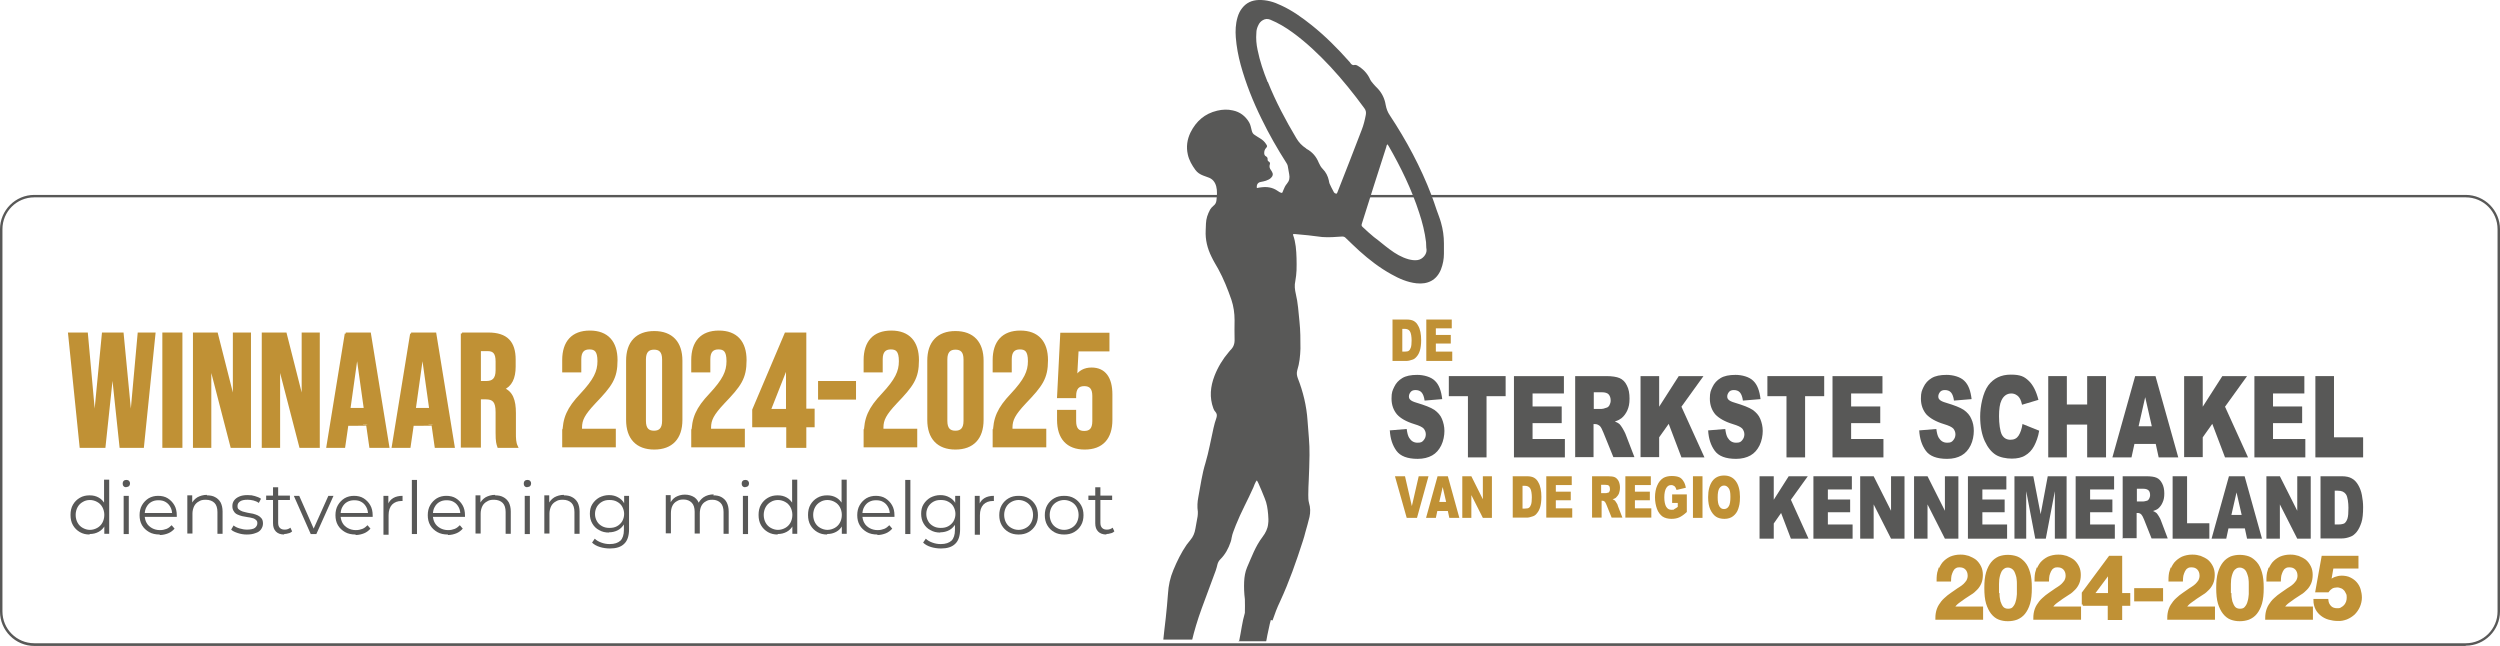 <?xml version="1.0" encoding="UTF-8"?>
<svg xmlns="http://www.w3.org/2000/svg" version="1.1" viewBox="0 0 1021 263.8">
  <defs>
    <style>
      .cls-1 {
        stroke: #c09135;
        stroke-miterlimit: 10;
      }

      .cls-1, .cls-2 {
        fill: #c09135;
      }

      .cls-3 {
        fill: #585857;
      }
    </style>
  </defs>
  <!-- Generator: Adobe Illustrator 28.7.1, SVG Export Plug-In . SVG Version: 1.2.0 Build 142)  -->
  <g>
    <g id="Laag_1">
      <g>
        <path class="cls-2" d="M568.8,130.5h5.8c1.1,0,2.1.2,2.8.6.7.4,1.3,1,1.7,1.8.5.8.8,1.7,1,2.7.2,1,.3,2.1.3,3.3,0,1.8-.2,3.2-.5,4.2-.3,1-.7,1.8-1.3,2.5s-1.1,1.1-1.8,1.3c-.9.3-1.6.5-2.3.5h-5.8v-17ZM572.7,134.3v9.3h1c.8,0,1.4-.1,1.7-.4.3-.2.6-.7.8-1.3s.3-1.6.3-2.9-.2-3-.7-3.7c-.4-.7-1.2-1-2.2-1h-1Z"/>
        <path class="cls-2" d="M582.5,130.5h10.4v3.6h-6.5v2.7h6.1v3.5h-6.1v3.3h6.7v3.8h-10.6v-17Z"/>
      </g>
      <g>
        <path class="cls-2" d="M569.7,194.5h4.1l2.8,12.2,2.8-12.2h4l-4.7,17h-4.2l-4.8-17Z"/>
        <path class="cls-2" d="M591.4,208.7h-4.4l-.6,2.8h-4l4.7-17h4.2l4.7,17h-4.1l-.6-2.8ZM590.6,205l-1.4-6.1-1.4,6.1h2.8Z"/>
        <path class="cls-2" d="M597.3,194.5h3.6l4.7,9.4v-9.4h3.7v17h-3.7l-4.7-9.3v9.3h-3.7v-17Z"/>
        <path class="cls-2" d="M617.9,194.5h5.8c1.1,0,2.1.2,2.8.6.7.4,1.3,1,1.7,1.8.5.8.8,1.7,1,2.7.2,1,.3,2.1.3,3.3,0,1.8-.2,3.2-.5,4.2-.3,1-.7,1.8-1.3,2.5-.5.7-1.1,1.1-1.8,1.3-.9.3-1.6.5-2.3.5h-5.8v-17ZM621.8,198.4v9.3h1c.8,0,1.4-.1,1.7-.4.3-.2.6-.7.8-1.3s.3-1.6.3-2.9-.2-3-.7-3.7-1.2-1-2.2-1h-1Z"/>
        <path class="cls-2" d="M631.5,194.5h10.4v3.6h-6.5v2.7h6.1v3.5h-6.1v3.3h6.7v3.8h-10.6v-17Z"/>
        <path class="cls-2" d="M650.2,211.5v-17h6.5c1.2,0,2.1.1,2.8.4.6.3,1.1.8,1.5,1.5.4.8.6,1.7.6,2.7s-.2,1.8-.4,2.4c-.3.7-.7,1.2-1.2,1.7-.3.3-.8.5-1.4.7.5.2.8.4,1,.6.1.1.3.4.6.9.3.5.5.8.5,1.1l1.9,4.9h-4.4l-2.1-5.2c-.3-.7-.5-1.1-.7-1.3-.3-.3-.6-.4-1-.4h-.3v6.9h-3.9ZM654.1,201.4h1.6c.2,0,.5,0,1-.2.3,0,.5-.2.6-.5.2-.3.2-.6.2-1,0-.5-.1-1-.4-1.3s-.7-.4-1.5-.4h-1.7v3.4Z"/>
        <path class="cls-2" d="M663.8,194.5h10.4v3.6h-6.5v2.7h6.1v3.5h-6.1v3.3h6.7v3.8h-10.6v-17Z"/>
        <path class="cls-2" d="M682.9,205.4v-3.5h6v7.2c-1.2,1.1-2.2,1.8-3.1,2.2-.9.4-1.9.6-3.2.6s-2.7-.3-3.7-1c-.9-.7-1.7-1.7-2.2-3.1-.5-1.4-.8-2.9-.8-4.7s.3-3.5.9-4.8c.6-1.4,1.4-2.4,2.5-3.1.9-.5,2-.8,3.4-.8s2.4.2,3.1.5c.7.3,1.3.9,1.7,1.6.5.7.8,1.6,1,2.7l-3.8.9c-.2-.6-.4-1.1-.8-1.5-.4-.3-.8-.5-1.4-.5-.9,0-1.5.4-2,1.2-.5.8-.8,2.1-.8,3.8s.3,3.1.8,3.9,1.2,1.2,2.1,1.2.9,0,1.2-.3c.4-.2.9-.5,1.4-.9v-1.6h-2.6Z"/>
        <path class="cls-2" d="M691.4,194.5h3.9v17h-3.9v-17Z"/>
        <path class="cls-2" d="M697.6,203c0-2.8.6-4.9,1.7-6.5,1.1-1.5,2.7-2.3,4.8-2.3s3.7.8,4.8,2.3c1.1,1.5,1.7,3.6,1.7,6.4s-.3,3.6-.7,4.9-1.2,2.3-2.1,3c-.9.7-2.1,1.1-3.5,1.1s-2.6-.3-3.5-.9c-.9-.6-1.7-1.6-2.3-2.9-.6-1.3-.9-3-.9-5ZM701.5,203.1c0,1.7.2,2.9.7,3.7.5.8,1.1,1.1,1.9,1.1s1.5-.4,1.9-1.1c.5-.7.7-2.1.7-3.9s-.2-2.8-.7-3.5c-.5-.7-1.1-1.1-1.9-1.1s-1.4.4-1.9,1.1c-.5.8-.7,2-.7,3.7Z"/>
      </g>
      <path class="cls-3" d="M1007,263.8H14c-7.7,0-14-6.3-14-14V93.6c0-7.7,6.3-14,14-14h993c7.7,0,14,6.3,14,14v156.1c0,7.7-6.3,14-14,14ZM14,80.6c-7.2,0-13,5.8-13,13v156.1c0,7.2,5.8,13,13,13h993c7.2,0,13-5.8,13-13V93.6c0-7.2-5.8-13-13-13H14Z"/>
      <path class="cls-3" d="M567.2,175.8l7.3-.6c.2,1.6.5,2.8,1,3.6.8,1.3,1.9,2,3.4,2s1.9-.3,2.5-1c.6-.7.9-1.5.9-2.4s-.3-1.6-.8-2.3c-.6-.7-1.9-1.3-3.9-1.9-3.3-1-5.7-2.4-7.1-4-1.4-1.7-2.2-3.8-2.2-6.4s.4-3.3,1.1-4.8c.7-1.5,1.8-2.7,3.3-3.6,1.5-.9,3.5-1.3,6.1-1.3s5.6.8,7.2,2.4c1.7,1.6,2.6,4.1,3,7.5l-7.2.6c-.2-1.5-.6-2.6-1.2-3.3-.6-.7-1.5-1-2.5-1s-1.6.3-2,.8c-.4.5-.7,1.1-.7,1.8s.2,1,.6,1.4c.4.4,1.2.8,2.6,1.2,3.3,1,5.7,1.9,7.2,2.9,1.4,1,2.5,2.2,3.1,3.7s1,3.1,1,4.9-.4,4.1-1.3,5.9c-.9,1.8-2.1,3.2-3.7,4.1-1.6.9-3.6,1.4-5.9,1.4-4.2,0-7.1-1.1-8.7-3.3-1.6-2.2-2.5-4.9-2.7-8.3Z"/>
      <path class="cls-3" d="M591.7,153.6h23.2v8.2h-7.8v25h-7.6v-25h-7.8v-8.2Z"/>
      <path class="cls-3" d="M618.3,153.6h20.4v7.1h-12.8v5.3h11.9v6.8h-11.9v6.5h13.2v7.5h-20.8v-33.2Z"/>
      <path class="cls-3" d="M643.3,186.8v-33.2h12.7c2.4,0,4.2.3,5.4.8,1.2.5,2.3,1.5,3,3,.8,1.5,1.1,3.3,1.1,5.4s-.3,3.4-.9,4.8c-.6,1.3-1.4,2.4-2.4,3.2-.7.5-1.5,1-2.7,1.3.9.4,1.6.8,2,1.2.3.3.7.9,1.2,1.7.5.9.9,1.6,1.1,2.1l3.7,9.6h-8.6l-4.1-10.1c-.5-1.3-1-2.2-1.4-2.6-.6-.5-1.2-.8-1.9-.8h-.7v13.5h-7.7ZM650.9,167h3.2c.3,0,1-.1,2-.5.5-.1.9-.5,1.2-1,.3-.6.5-1.2.5-1.9,0-1.1-.3-1.9-.8-2.5-.5-.6-1.5-.9-2.8-.9h-3.3v6.7Z"/>
      <path class="cls-3" d="M670,153.6h7.6v12.5l8-12.5h10.1l-9,12.5,9.4,20.7h-9.4l-5.2-13.7-3.9,5.5v8.1h-7.6v-33.2Z"/>
      <path class="cls-3" d="M697.3,175.8l7.3-.6c.2,1.6.5,2.8,1,3.6.8,1.3,1.9,2,3.4,2s1.9-.3,2.5-1c.6-.7.9-1.5.9-2.4s-.3-1.6-.8-2.3c-.6-.7-1.9-1.3-3.9-1.9-3.3-1-5.7-2.4-7.2-4-1.4-1.7-2.2-3.8-2.2-6.4s.4-3.3,1.1-4.8c.7-1.5,1.8-2.7,3.3-3.6,1.5-.9,3.5-1.3,6.1-1.3s5.6.8,7.2,2.4c1.7,1.6,2.6,4.1,3,7.5l-7.2.6c-.2-1.5-.6-2.6-1.2-3.3-.6-.7-1.5-1-2.5-1s-1.6.3-2,.8c-.4.5-.7,1.1-.7,1.8s.2,1,.6,1.4c.4.4,1.2.8,2.6,1.2,3.3,1,5.7,1.9,7.2,2.9,1.4,1,2.5,2.2,3.1,3.7s1,3.1,1,4.9-.4,4.1-1.3,5.9-2.1,3.2-3.7,4.1c-1.6.9-3.6,1.4-5.9,1.4-4.2,0-7.1-1.1-8.7-3.3-1.6-2.2-2.5-4.9-2.7-8.3Z"/>
      <path class="cls-3" d="M721.8,153.6h23.2v8.2h-7.8v25h-7.6v-25h-7.8v-8.2Z"/>
      <path class="cls-3" d="M748.4,153.6h20.4v7.1h-12.8v5.3h11.9v6.8h-11.9v6.5h13.2v7.5h-20.8v-33.2Z"/>
      <path class="cls-3" d="M783.5,175.8l7.3-.6c.2,1.6.5,2.8,1,3.6.8,1.3,1.9,2,3.4,2s1.9-.3,2.5-1c.6-.7.9-1.5.9-2.4s-.3-1.6-.8-2.3c-.6-.7-1.9-1.3-3.9-1.9-3.3-1-5.7-2.4-7.2-4-1.4-1.7-2.2-3.8-2.2-6.4s.4-3.3,1.1-4.8c.7-1.5,1.8-2.7,3.3-3.6,1.5-.9,3.5-1.3,6.1-1.3s5.6.8,7.2,2.4c1.7,1.6,2.6,4.1,3,7.5l-7.2.6c-.2-1.5-.6-2.6-1.2-3.3-.6-.7-1.5-1-2.5-1s-1.6.3-2,.8c-.4.5-.7,1.1-.7,1.8s.2,1,.6,1.4c.4.4,1.2.8,2.6,1.2,3.3,1,5.7,1.9,7.2,2.9,1.4,1,2.5,2.2,3.1,3.7.7,1.5,1,3.1,1,4.9s-.4,4.1-1.3,5.9-2.1,3.2-3.7,4.1c-1.6.9-3.5,1.4-5.9,1.4-4.2,0-7.1-1.1-8.7-3.3-1.6-2.2-2.5-4.9-2.7-8.3Z"/>
      <path class="cls-3" d="M826.1,173.2l6.7,2.7c-.4,2.5-1.2,4.6-2.1,6.3s-2.2,3-3.6,3.8c-1.4.9-3.3,1.3-5.5,1.3s-4.9-.5-6.6-1.6c-1.7-1.1-3.2-2.9-4.4-5.5-1.2-2.6-1.9-6-1.9-10.1s1.1-9.7,3.3-12.7c2.2-2.9,5.2-4.4,9.2-4.4s5.5.8,7.3,2.5c1.8,1.7,3.1,4.3,4,7.8l-6.7,2c-.2-1-.5-1.8-.7-2.2-.4-.8-.9-1.4-1.6-1.8-.6-.4-1.3-.6-2.1-.6-1.7,0-3.1.9-4,2.8-.7,1.4-1,3.6-1,6.5s.4,6.2,1.2,7.6c.8,1.4,2,2,3.5,2s2.6-.6,3.3-1.7c.7-1.1,1.3-2.7,1.6-4.8Z"/>
      <path class="cls-3" d="M836.5,153.6h7.6v11.6h8.3v-11.6h7.7v33.2h-7.7v-13.4h-8.3v13.4h-7.6v-33.2Z"/>
      <path class="cls-3" d="M880.4,181.3h-8.7l-1.2,5.5h-7.8l9.3-33.2h8.3l9.3,33.2h-8l-1.2-5.5ZM878.8,174.1l-2.7-11.9-2.7,11.9h5.4Z"/>
      <path class="cls-3" d="M892,153.6h7.6v12.5l8-12.5h10.1l-9,12.5,9.4,20.7h-9.4l-5.2-13.7-3.9,5.5v8.1h-7.6v-33.2Z"/>
      <path class="cls-3" d="M920.7,153.6h20.4v7.1h-12.8v5.3h11.9v6.8h-11.9v6.5h13.2v7.5h-20.8v-33.2Z"/>
      <path class="cls-3" d="M945.6,153.6h7.6v25h11.9v8.2h-19.5v-33.2Z"/>
      <path class="cls-3" d="M718.6,194.5h5.8v9.6l6.1-9.6h7.8l-6.9,9.6,7.2,15.9h-7.2l-4-10.5-3,4.3v6.2h-5.8v-25.5Z"/>
      <path class="cls-3" d="M740.6,194.5h15.7v5.4h-9.8v4.1h9.1v5.2h-9.1v5h10.1v5.8h-16v-25.5Z"/>
      <path class="cls-3" d="M759.7,194.5h5.5l7.1,14.1v-14.1h5.5v25.5h-5.5l-7.1-14v14h-5.5v-25.5Z"/>
      <path class="cls-3" d="M781.7,194.5h5.5l7.1,14.1v-14.1h5.5v25.5h-5.5l-7.1-14v14h-5.5v-25.5Z"/>
      <path class="cls-3" d="M803.7,194.5h15.7v5.4h-9.8v4.1h9.1v5.2h-9.1v5h10.1v5.8h-16v-25.5Z"/>
      <path class="cls-3" d="M822.7,194.5h7.7l3,15.5,2.9-15.5h7.7v25.5h-4.8v-19.4l-3.7,19.4h-4.3l-3.7-19.4v19.4h-4.8v-25.5Z"/>
      <path class="cls-3" d="M847.7,194.5h15.7v5.4h-9.8v4.1h9.1v5.2h-9.1v5h10.1v5.8h-16v-25.5Z"/>
      <path class="cls-3" d="M866.9,220v-25.5h9.7c1.8,0,3.2.2,4.1.6,1,.4,1.7,1.2,2.3,2.3.6,1.1.9,2.5.9,4.1s-.2,2.6-.7,3.7c-.4,1-1.1,1.9-1.8,2.5-.5.4-1.2.7-2.1,1,.7.3,1.2.6,1.5.9.2.2.5.7.9,1.3.4.7.7,1.2.8,1.6l2.8,7.4h-6.6l-3.1-7.8c-.4-1-.8-1.7-1.1-2-.4-.4-.9-.6-1.4-.6h-.5v10.3h-5.9ZM872.8,204.8h2.5c.3,0,.8-.1,1.5-.3.4-.1.7-.4.9-.8.2-.4.4-.9.4-1.5,0-.8-.2-1.5-.6-1.9-.4-.4-1.1-.7-2.2-.7h-2.6v5.2Z"/>
      <path class="cls-3" d="M887.4,194.5h5.8v19.2h9.1v6.3h-15v-25.5Z"/>
      <path class="cls-3" d="M916.7,215.8h-6.6l-.9,4.2h-6l7.1-25.5h6.4l7.1,25.5h-6.1l-.9-4.2ZM915.5,210.3l-2.1-9.2-2.1,9.2h4.2Z"/>
      <path class="cls-3" d="M925.6,194.5h5.5l7.1,14.1v-14.1h5.5v25.5h-5.5l-7.1-14v14h-5.5v-25.5Z"/>
      <path class="cls-3" d="M947.7,194.5h8.7c1.7,0,3.1.3,4.1.9,1.1.6,1.9,1.5,2.6,2.7.7,1.2,1.2,2.5,1.5,4.1.3,1.6.5,3.2.5,4.9,0,2.7-.2,4.8-.7,6.3-.5,1.5-1.1,2.8-1.9,3.8-.8,1-1.7,1.7-2.6,2-1.3.5-2.4.7-3.5.7h-8.7v-25.5ZM953.5,200.3v13.9h1.4c1.2,0,2.1-.2,2.6-.5.5-.4.9-1,1.2-1.9.3-.9.4-2.4.4-4.4s-.3-4.5-1-5.5-1.7-1.5-3.3-1.5h-1.5Z"/>
      <path class="cls-3" d="M519.7,253.4c.9-2.7,1.9-5.3,3.1-7.8,3.7-8,6.6-16.3,9.3-24.7.4-1.2.7-2.3,1-3.5.6-2.1,1.2-4.2,1.7-6.3.4-1.9.4-3.8-.2-5.7-.3-1.1-.3-2.2-.3-3.3,0-2.1.1-4.1.2-6.2.1-3.3.3-6.6.3-10,.1-4.7-.5-9.4-.8-14.1-.4-6-1.8-11.8-4-17.4-.4-1.1-.5-2.1-.2-3.2.9-2.8,1.2-5.8,1.3-8.8,0-3.7,0-7.4-.4-11.1-.4-3.8-.6-7.6-1.5-11.3-.4-1.7-.6-3.5-.2-5.2.3-1.5.4-2.9.5-4.4.1-1.7,0-3.3,0-5-.1-3.2-.3-6.4-1.4-9.4,0,0,0-.2,0-.4.3,0,.6,0,.9,0,1.8.2,3.5.3,5.3.5,1.9.2,3.8.5,5.7.7,2.7.2,5.4,0,8.1-.2.6,0,1,.1,1.4.5,1.9,1.8,3.7,3.6,5.7,5.4,4,3.6,8.3,6.9,13,9.5,3.2,1.8,6.6,3.3,10.3,3.7,4.5.5,8.2-1.2,10-5.7.8-2.1,1.2-4.2,1.2-6.4,0-1.4,0-2.8,0-4.2,0-2.9-.4-5.7-1.2-8.5-.5-1.8-1.2-3.5-1.8-5.2-.7-2-1.3-4-2.1-6-4.4-11.5-10.2-22.3-17-32.6-.9-1.3-1.4-2.7-1.7-4.3-.4-2.5-1.5-4.8-3.3-6.7-.6-.6-1.2-1.2-1.7-1.8-.6-.7-1.2-1.4-1.5-2.2-1.1-2.3-2.8-4-5-5.3-.3-.2-.7-.3-1-.3-.9.3-1.5-.1-2-.9-.1-.2-.3-.4-.5-.6-4.7-5.3-9.7-10.3-15.2-14.7-3.9-3.1-7.9-6-12.5-8.1-2.9-1.4-5.9-2.3-9.2-2.2-2.7.1-5,1.1-6.7,3.3-.9,1.1-1.5,2.4-1.9,3.8-.8,2.7-.9,5.5-.7,8.2.3,3.8,1,7.5,2,11.2,2.1,7.6,5,14.9,8.5,22,3,6.2,6.5,12.3,10.2,18.1.2.3.4.7.5,1.1.2,1.1.4,2.3.6,3.4.3,1.5.1,2.7-.9,3.9-.7.8-1.1,1.7-1.5,2.7-.1.4-.3.7-.5,1.1-.8-.1-1.3-.5-1.9-.9-2-1.4-4.3-1.7-6.6-1.4-.6,0-1.1.2-1.8.3-.2-1.4.4-2.3,1.6-2.5.7-.1,1.4-.3,2.1-.5.8-.3,1.6-.6,2.2-1.3.7-.7.8-1.5.3-2.3-.2-.3-.3-.6-.5-.8-.5-.7-.7-1.4-.4-2.3.2-.5,0-.8-.4-1.1-.4-.2-.6-.6-.5-1,0-.5-.2-.9-.6-1.1-.6-.3-.8-.8-.8-1.4,0-.8.2-1.4.7-2,.6-.6.6-.9.1-1.6-.6-1-1.5-1.8-2.5-2.4-.8-.4-1.5-1-2.2-1.4-.7-.4-1-1-1.2-1.8-.3-1.2-.5-2.4-1.1-3.4-1.5-2.5-3.7-4.2-6.6-4.8-2.1-.5-4.3-.4-6.4.1-5.1,1.2-8.6,4.3-10.9,8.9-1.4,2.9-1.8,5.9-1.1,9,.5,2.3,1.7,4.4,3.1,6.3.8,1.1,1.9,1.8,3.2,2.3.6.2,1.3.5,1.9.7,1.9.6,2.9,1.9,3.4,3.7.5,1.9.3,3.8.1,5.7-.1,1-.5,1.7-1.3,2.3-.5.4-1,1-1.3,1.5-.5.9-.9,1.9-1.2,2.8-.6,1.9-.5,3.8-.6,5.7-.2,3.8.7,7.4,2.4,10.8.8,1.7,1.8,3.3,2.7,4.9,2.2,4,3.9,8.3,5.4,12.6.9,2.7,1.3,5.5,1.3,8.4,0,2.5-.1,5.1,0,7.6.1,1.9-.4,3.4-1.8,4.7-.2.2-.3.4-.5.6-2.5,2.9-4.5,6.2-5.9,9.8-1.7,4.4-2.1,8.8-.5,13.2.2.5.4,1,.8,1.4.7.8.8,1.5.5,2.5-.5,1.4-.9,2.8-1.2,4.2-1.1,4.8-1.9,9.6-3.3,14.3-1.4,4.5-2,9.2-2.9,13.9-.4,2-.5,4-.2,6,0,.6,0,1.3-.1,1.9-.3,1.7-.6,3.4-.9,5-.3,1.8-.9,3.3-2.1,4.7-.5.6-1,1.3-1.5,1.9-2.2,3.2-3.9,6.7-5.4,10.3-1.3,3.1-2,6.3-2.2,9.7-.3,3.3-.5,6.6-.9,9.8-.4,3.7-.9,7.4-1,8.9h11.8c.7-3,2.1-7.9,3.9-12.8,1.9-5.1,3.8-10.3,5.7-15.4.3-.8.5-1.7.7-2.5.2-.8.6-1.5,1.2-2.1,2-2,3.3-4.4,4.2-7.1.2-.5.3-1.1.4-1.7.3-1.8,1.1-3.4,1.7-5.1,2.1-5.3,4.9-10.3,7.2-15.5.3-.8.6-1.6,1-2.3,0-.1.2-.2.4-.5.2.4.5.8.6,1.1.9,2.1,1.8,4.1,2.6,6.2.9,2.1,1.2,4.3,1.4,6.6.1,1.3.2,2.6,0,3.9-.2,2-1.1,3.7-2.3,5.3-2.9,3.8-4.4,8.1-6.3,12.4-.8,1.9-1.1,3.9-1.2,5.9-.1,2.4,0,4.8.3,7.1.1,1.9,0,3.7,0,5.6-1.1,3.7-1.5,7.5-2.3,11.3-.1.5-.3,1-.2.3h11.2c0,0,.3-1.3.5-2.6.5-2,.8-4.1,1.4-6.1ZM566.2,59.8c0-.3.2-.5.4-.9.2.3.4.5.5.7,5,8.7,9.4,17.7,12.5,27.3,1.3,3.9,2.3,7.9,2.8,12,.1,1,0,2,.2,3,.2,1.9-1.6,4-3.6,4.3-1.3.2-2.5,0-3.7-.3-2.9-.8-5.4-2.3-7.8-4.1-2.2-1.6-4.2-3.4-6.4-5-1.6-1.3-3.1-2.7-4.6-4.1-.5-.4-.5-.8-.3-1.4,3.3-10.5,6.6-20.9,10-31.4ZM517.7,33.5c-1.7-4.2-3.2-8.6-4.1-13.1-.5-2.3-.7-4.6-.5-7,0-1.1.3-2.1.8-3.1.4-.9,1-1.6,1.9-2.1.9-.5,1.8-.6,2.9-.2,3.4,1.4,6.4,3.2,9.4,5.4,5.6,4.1,10.5,8.8,15.2,13.8,5,5.4,9.6,11.1,13.9,17,.6.8.8,1.6.6,2.7-.4,2.1-.9,4.2-1.7,6.2-3.2,8.4-6.5,16.8-9.8,25.2-.1.3-.2.5-.4.8-.7,0-1.1-.4-1.3-.9-.6-1.1-1.1-2.1-1.6-3.2-.2-.4-.2-.9-.3-1.3-.4-1.8-1.2-3.4-2.5-4.7-.7-.7-1.2-1.6-1.6-2.5-1-2.5-2.6-4.4-5-5.7,0,0-.2-.1-.2-.2q-2.5-1.6-4-4.2c-4.4-7.4-8.4-14.9-11.6-22.9Z"/>
      <g>
        <path class="cls-1" d="M28.4,136.3h7l3.2,35.4h.1l3.4-35.4h7.9l3.4,35.4h.1l3.2-35.4h6.3l-4.7,46.1h-9l-3.3-31.1h-.1l-3.3,31.1h-9.6l-4.7-46.1Z"/>
        <path class="cls-1" d="M66.8,136.3h7.2v46.1h-7.2v-46.1Z"/>
        <path class="cls-1" d="M79.4,136.3h9.1l7,27.6h.1v-27.6h6.4v46.1h-7.4l-8.7-33.6h-.1v33.6h-6.5v-46.1Z"/>
        <path class="cls-1" d="M107.5,136.3h9.1l7,27.6h.1v-27.6h6.4v46.1h-7.4l-8.7-33.6h-.1v33.6h-6.5v-46.1Z"/>
        <path class="cls-1" d="M141.2,136.3h9.8l7.5,46.1h-7.2l-1.3-9.1h0c0,.1-8.2.1-8.2.1l-1.3,9h-6.7l7.5-46.1ZM149.1,167.1l-3.2-22.8h-.1l-3.2,22.8h6.5Z"/>
        <path class="cls-1" d="M167.9,136.3h9.8l7.5,46.1h-7.2l-1.3-9.1h0c0,.1-8.2.1-8.2.1l-1.3,9h-6.7l7.5-46.1ZM175.8,167.1l-3.2-22.8h-.1l-3.2,22.8h6.5Z"/>
        <path class="cls-1" d="M188.7,136.3h10.7c7.5,0,10.7,3.5,10.7,10.6v2.8c0,4.7-1.5,7.8-4.7,9.1h0c3.6,1.3,4.8,4.7,4.8,9.9v8.1c0,2.2,0,3.9.8,5.6h-7.4c-.4-1.2-.7-1.9-.7-5.7v-8.4c0-4.3-1.3-5.7-4.5-5.7h-2.5v19.7h-7.2v-46.1ZM198.6,156.1c2.7,0,4.3-1.2,4.3-4.9v-3.6c0-3.3-1.1-4.7-3.7-4.7h-3.3v13.2h2.6Z"/>
        <path class="cls-1" d="M230.2,177.4c0-6.6,1.8-10.6,7.2-16.3,5.5-5.9,7.1-9.3,7.1-13.6s-1.4-5.3-3.8-5.3-3.8,1.3-3.8,4.5v4.9h-6.8v-4.5c0-7.4,3.7-11.6,10.8-11.6s10.8,4.2,10.8,11.6-2.2,10.3-9,17.4c-4.3,4.6-5.5,6.9-5.5,10.1v1h13.8v6.6h-20.9v-5Z"/>
        <path class="cls-1" d="M256.2,171.5v-24.2c0-7.4,3.9-11.6,11-11.6s11,4.2,11,11.6v24.2c0,7.4-3.9,11.6-11,11.6s-11-4.2-11-11.6ZM270.9,171.9v-25.1c0-3.3-1.4-4.5-3.8-4.5s-3.8,1.3-3.8,4.5v25.1c0,3.3,1.4,4.5,3.8,4.5s3.8-1.3,3.8-4.5Z"/>
        <path class="cls-1" d="M282.9,177.4c0-6.6,1.8-10.6,7.2-16.3,5.5-5.9,7.1-9.3,7.1-13.6s-1.4-5.3-3.8-5.3-3.8,1.3-3.8,4.5v4.9h-6.8v-4.5c0-7.4,3.7-11.6,10.8-11.6s10.8,4.2,10.8,11.6-2.2,10.3-9,17.4c-4.3,4.6-5.5,6.9-5.5,10.1v1h13.8v6.6h-20.9v-5Z"/>
        <path class="cls-1" d="M321.5,174h-13.8v-6.6l13.2-31.1h7.9v31.1h3.4v6.6h-3.4v8.4h-7.2v-8.4ZM321.5,167.5v-18h-.1l-7.1,18h7.2Z"/>
        <path class="cls-1" d="M334.6,156.1h14.5v6.6h-14.5v-6.6Z"/>
        <path class="cls-1" d="M353.3,177.4c0-6.6,1.8-10.6,7.2-16.3,5.5-5.9,7.1-9.3,7.1-13.6s-1.4-5.3-3.8-5.3-3.8,1.3-3.8,4.5v4.9h-6.8v-4.5c0-7.4,3.7-11.6,10.8-11.6s10.8,4.2,10.8,11.6-2.2,10.3-9,17.4c-4.3,4.6-5.5,6.9-5.5,10.1v1h13.8v6.6h-20.9v-5Z"/>
        <path class="cls-1" d="M379.2,171.5v-24.2c0-7.4,3.9-11.6,11-11.6s11,4.2,11,11.6v24.2c0,7.4-3.9,11.6-11,11.6s-11-4.2-11-11.6ZM394,171.9v-25.1c0-3.3-1.4-4.5-3.8-4.5s-3.8,1.3-3.8,4.5v25.1c0,3.3,1.4,4.5,3.8,4.5s3.8-1.3,3.8-4.5Z"/>
        <path class="cls-1" d="M406,177.4c0-6.6,1.8-10.6,7.2-16.3,5.5-5.9,7.1-9.3,7.1-13.6s-1.4-5.3-3.8-5.3-3.8,1.3-3.8,4.5v4.9h-6.8v-4.5c0-7.4,3.7-11.6,10.8-11.6s10.8,4.2,10.8,11.6-2.2,10.3-9,17.4c-4.3,4.6-5.5,6.9-5.5,10.1v1h13.8v6.6h-20.9v-5Z"/>
        <path class="cls-1" d="M432.2,171.5v-3.6h6.8v4.1c0,3.3,1.4,4.5,3.8,4.5s3.8-1.2,3.8-4.5v-10.3c0-3.3-1.4-4.5-3.8-4.5s-3.8,1.3-3.8,4.5v.4h-6.8l1.3-25.7h19.1v6.6h-12.6l-.6,11h.1c1.3-2.2,3.4-3.4,6.3-3.4,5.3,0,8,3.8,8,10.5v10.4c0,7.4-3.7,11.6-10.8,11.6s-10.8-4.2-10.8-11.6Z"/>
        <path class="cls-3" d="M36.6,218.3c-1.5,0-2.8-.3-4-1-1.2-.7-2.1-1.6-2.8-2.8-.7-1.2-1-2.6-1-4.2s.3-3,1-4.2c.7-1.2,1.6-2.1,2.8-2.8,1.2-.7,2.5-1,4-1s2.6.3,3.7.9,1.9,1.5,2.6,2.7c.6,1.2,1,2.6,1,4.3s-.3,3.1-1,4.3c-.6,1.2-1.5,2.1-2.6,2.7-1.1.6-2.3.9-3.7.9ZM36.7,216.4c1.1,0,2.1-.3,3-.8.9-.5,1.6-1.2,2.1-2.1.5-.9.8-2,.8-3.2s-.3-2.3-.8-3.2c-.5-.9-1.2-1.6-2.1-2.1-.9-.5-1.9-.8-3-.8s-2.1.3-2.9.8c-.9.5-1.6,1.2-2.1,2.1-.5.9-.8,2-.8,3.2s.3,2.3.8,3.2c.5.9,1.2,1.6,2.1,2.1.9.5,1.9.8,2.9.8ZM42.6,218.1v-4.7l.2-3.2-.3-3.2v-11.1h2.1v22.1h-2Z"/>
        <path class="cls-3" d="M51.6,199c-.4,0-.8-.1-1.1-.4-.3-.3-.4-.7-.4-1.1s.1-.8.4-1.1c.3-.3.7-.4,1.1-.4s.8.1,1.1.4c.3.3.4.6.4,1s-.1.8-.4,1.1c-.3.3-.7.4-1.1.4ZM50.5,218.1v-15.6h2.1v15.6h-2.1Z"/>
        <path class="cls-3" d="M65.2,218.3c-1.6,0-3.1-.3-4.3-1-1.2-.7-2.2-1.6-2.9-2.8s-1-2.6-1-4.1.3-2.9,1-4.1c.7-1.2,1.6-2.1,2.7-2.8,1.2-.7,2.5-1,3.9-1s2.8.3,3.9,1c1.1.7,2,1.6,2.7,2.8.7,1.2,1,2.6,1,4.2s0,.2,0,.3c0,.1,0,.2,0,.3h-13.6v-1.6h12.5l-.8.6c0-1.1-.2-2.1-.7-3-.5-.9-1.1-1.6-2-2.1-.8-.5-1.8-.7-2.9-.7s-2,.2-2.9.7c-.9.5-1.5,1.2-2,2.1-.5.9-.7,1.9-.7,3.1v.3c0,1.2.3,2.2.8,3.1.5.9,1.3,1.6,2.2,2.1.9.5,2,.8,3.2.8s1.8-.2,2.7-.5c.8-.3,1.5-.9,2.1-1.5l1.2,1.4c-.7.8-1.6,1.5-2.6,1.9-1,.4-2.2.7-3.4.7Z"/>
        <path class="cls-3" d="M84.5,202.3c1.3,0,2.4.2,3.3.7,1,.5,1.7,1.2,2.3,2.2.5,1,.8,2.2.8,3.7v9.1h-2.1v-8.9c0-1.6-.4-2.9-1.2-3.7-.8-.8-2-1.3-3.5-1.3s-2.1.2-2.9.7c-.8.4-1.5,1.1-1.9,1.9s-.7,1.9-.7,3v8.2h-2.1v-15.6h2v4.3l-.3-.8c.5-1.1,1.3-2,2.4-2.7,1.1-.6,2.4-1,3.9-1Z"/>
        <path class="cls-3" d="M100.8,218.3c-1.3,0-2.5-.2-3.7-.6s-2.1-.8-2.7-1.4l1-1.7c.6.5,1.4.9,2.4,1.2,1,.3,2,.5,3.1.5s2.6-.2,3.2-.7,1-1.1,1-1.9-.2-1-.6-1.4c-.4-.3-.8-.6-1.4-.7-.6-.2-1.3-.3-2-.4-.7-.1-1.5-.3-2.2-.4-.7-.2-1.4-.4-2-.7-.6-.3-1.1-.7-1.4-1.3-.4-.5-.6-1.2-.6-2.1s.2-1.6.7-2.3c.5-.7,1.2-1.2,2.1-1.6s2-.6,3.4-.6,2,.1,3,.4c1,.3,1.8.6,2.5,1.1l-.9,1.7c-.7-.5-1.4-.8-2.2-1-.8-.2-1.6-.3-2.4-.3-1.4,0-2.4.2-3.1.7-.7.5-1,1.1-1,1.9s.2,1.1.6,1.4.9.6,1.5.8c.6.2,1.3.3,2,.5.7.1,1.4.3,2.2.4.7.2,1.4.4,2,.7.6.3,1.1.7,1.5,1.2.4.5.6,1.2.6,2.1s-.3,1.7-.8,2.4c-.5.7-1.2,1.2-2.2,1.5-1,.4-2.1.6-3.5.6Z"/>
        <path class="cls-3" d="M108.7,204.2v-1.8h9.7v1.8h-9.7ZM116.1,218.3c-1.5,0-2.6-.4-3.4-1.2-.8-.8-1.2-1.9-1.2-3.4v-14.7h2.1v14.5c0,.9.2,1.6.7,2.1.5.5,1.1.7,2,.7s1.7-.3,2.3-.8l.7,1.5c-.4.4-.9.7-1.5.8-.6.2-1.2.3-1.8.3Z"/>
        <path class="cls-3" d="M126.9,218.1l-6.9-15.6h2.2l6.4,14.5h-1l6.5-14.5h2.1l-7,15.6h-2.2Z"/>
        <path class="cls-3" d="M145.2,218.3c-1.6,0-3.1-.3-4.3-1-1.2-.7-2.2-1.6-2.9-2.8s-1-2.6-1-4.1.3-2.9,1-4.1c.7-1.2,1.6-2.1,2.7-2.8,1.2-.7,2.5-1,3.9-1s2.8.3,3.9,1c1.1.7,2,1.6,2.7,2.8.7,1.2,1,2.6,1,4.2s0,.2,0,.3c0,.1,0,.2,0,.3h-13.6v-1.6h12.5l-.8.6c0-1.1-.2-2.1-.7-3-.5-.9-1.1-1.6-2-2.1-.8-.5-1.8-.7-2.9-.7s-2,.2-2.9.7c-.9.5-1.5,1.2-2,2.1-.5.9-.7,1.9-.7,3.1v.3c0,1.2.3,2.2.8,3.1.5.9,1.3,1.6,2.2,2.1.9.5,2,.8,3.2.8s1.8-.2,2.7-.5c.8-.3,1.5-.9,2.1-1.5l1.2,1.4c-.7.8-1.6,1.5-2.6,1.9-1,.4-2.2.7-3.4.7Z"/>
        <path class="cls-3" d="M156.6,218.1v-15.6h2v4.3l-.2-.7c.4-1.2,1.2-2.1,2.2-2.7,1-.6,2.3-.9,3.8-.9v2.1c0,0-.2,0-.2,0,0,0-.2,0-.2,0-1.6,0-2.9.5-3.9,1.5-.9,1-1.4,2.4-1.4,4.3v8h-2.1Z"/>
        <path class="cls-3" d="M168.2,218.1v-22.1h2.1v22.1h-2.1Z"/>
        <path class="cls-3" d="M182.9,218.3c-1.6,0-3.1-.3-4.3-1-1.2-.7-2.2-1.6-2.9-2.8s-1-2.6-1-4.1.3-2.9,1-4.1c.7-1.2,1.6-2.1,2.7-2.8,1.2-.7,2.5-1,3.9-1s2.8.3,3.9,1c1.1.7,2,1.6,2.7,2.8.7,1.2,1,2.6,1,4.2s0,.2,0,.3c0,.1,0,.2,0,.3h-13.6v-1.6h12.5l-.8.6c0-1.1-.2-2.1-.7-3-.5-.9-1.1-1.6-2-2.1-.8-.5-1.8-.7-2.9-.7s-2,.2-2.9.7c-.9.5-1.5,1.2-2,2.1-.5.9-.7,1.9-.7,3.1v.3c0,1.2.3,2.2.8,3.1.5.9,1.3,1.6,2.2,2.1.9.5,2,.8,3.2.8s1.8-.2,2.7-.5c.8-.3,1.5-.9,2.1-1.5l1.2,1.4c-.7.8-1.6,1.5-2.6,1.9-1,.4-2.2.7-3.4.7Z"/>
        <path class="cls-3" d="M202.2,202.3c1.3,0,2.4.2,3.3.7,1,.5,1.7,1.2,2.3,2.2.5,1,.8,2.2.8,3.7v9.1h-2.1v-8.9c0-1.6-.4-2.9-1.2-3.7-.8-.8-2-1.3-3.5-1.3s-2.1.2-2.9.7c-.8.4-1.5,1.1-1.9,1.9s-.7,1.9-.7,3v8.2h-2.1v-15.6h2v4.3l-.3-.8c.5-1.1,1.3-2,2.4-2.7,1.1-.6,2.4-1,3.9-1Z"/>
        <path class="cls-3" d="M215.4,199c-.4,0-.8-.1-1.1-.4-.3-.3-.4-.7-.4-1.1s.1-.8.4-1.1c.3-.3.7-.4,1.1-.4s.8.1,1.1.4c.3.3.4.6.4,1s-.1.8-.4,1.1c-.3.3-.7.4-1.1.4ZM214.3,218.1v-15.6h2.1v15.6h-2.1Z"/>
        <path class="cls-3" d="M230.3,202.3c1.3,0,2.4.2,3.3.7,1,.5,1.7,1.2,2.3,2.2.5,1,.8,2.2.8,3.7v9.1h-2.1v-8.9c0-1.6-.4-2.9-1.2-3.7-.8-.8-2-1.3-3.5-1.3s-2.1.2-2.9.7c-.8.4-1.5,1.1-1.9,1.9s-.7,1.9-.7,3v8.2h-2.1v-15.6h2v4.3l-.3-.8c.5-1.1,1.3-2,2.4-2.7,1.1-.6,2.4-1,3.9-1Z"/>
        <path class="cls-3" d="M248.7,217.5c-1.5,0-2.8-.3-4-1-1.2-.6-2.1-1.5-2.8-2.7-.7-1.2-1-2.5-1-4s.3-2.8,1-3.9c.7-1.1,1.6-2,2.8-2.7,1.2-.6,2.5-1,4-1s2.6.3,3.7.9c1.1.6,2,1.4,2.6,2.6.7,1.1,1,2.5,1,4.1s-.3,3-1,4.1c-.7,1.1-1.5,2-2.6,2.6-1.1.6-2.4.9-3.7.9ZM249.1,224c-1.4,0-2.8-.2-4.1-.6s-2.4-1-3.2-1.8l1.1-1.6c.7.7,1.6,1.2,2.7,1.6,1.1.4,2.2.6,3.4.6,2,0,3.4-.5,4.4-1.4.9-.9,1.4-2.4,1.4-4.3v-3.9l.3-2.7-.2-2.7v-4.7h2v13.7c0,2.7-.7,4.7-2,5.9-1.3,1.3-3.3,1.9-5.8,1.9ZM248.9,215.6c1.2,0,2.2-.2,3.1-.7.9-.5,1.6-1.2,2.1-2,.5-.9.8-1.9.8-3s-.3-2.1-.8-3c-.5-.9-1.2-1.5-2.1-2-.9-.5-1.9-.7-3.1-.7s-2.1.2-3,.7c-.9.5-1.6,1.2-2.1,2-.5.9-.8,1.8-.8,3s.3,2.1.8,3c.5.9,1.2,1.5,2.1,2,.9.5,1.9.7,3,.7Z"/>
        <path class="cls-3" d="M291.3,202.3c1.3,0,2.4.2,3.3.7.9.5,1.7,1.2,2.2,2.2.5,1,.8,2.2.8,3.7v9.1h-2.1v-8.9c0-1.6-.4-2.9-1.2-3.7-.8-.8-1.9-1.3-3.3-1.3s-2,.2-2.8.7c-.8.4-1.4,1.1-1.8,1.9s-.6,1.9-.6,3v8.2h-2.1v-8.9c0-1.6-.4-2.9-1.2-3.7-.8-.8-1.9-1.3-3.3-1.3s-2,.2-2.8.7c-.8.4-1.4,1.1-1.8,1.9s-.6,1.9-.6,3v8.2h-2.1v-15.6h2v4.2l-.3-.7c.5-1.1,1.2-2,2.3-2.7,1.1-.6,2.3-1,3.8-1s2.8.4,3.9,1.1c1.1.8,1.8,1.9,2.1,3.4l-.8-.3c.5-1.3,1.3-2.3,2.4-3.1,1.2-.8,2.6-1.2,4.2-1.2Z"/>
        <path class="cls-3" d="M304.4,199c-.4,0-.8-.1-1.1-.4-.3-.3-.4-.7-.4-1.1s.1-.8.4-1.1c.3-.3.7-.4,1.1-.4s.8.1,1.1.4c.3.3.4.6.4,1s-.1.8-.4,1.1c-.3.3-.7.4-1.1.4ZM303.4,218.1v-15.6h2.1v15.6h-2.1Z"/>
        <path class="cls-3" d="M317.6,218.3c-1.5,0-2.8-.3-4-1-1.2-.7-2.1-1.6-2.8-2.8-.7-1.2-1-2.6-1-4.2s.3-3,1-4.2c.7-1.2,1.6-2.1,2.8-2.8,1.2-.7,2.5-1,4-1s2.6.3,3.7.9,1.9,1.5,2.6,2.7c.6,1.2,1,2.6,1,4.3s-.3,3.1-1,4.3c-.6,1.2-1.5,2.1-2.6,2.7-1.1.6-2.3.9-3.7.9ZM317.7,216.4c1.1,0,2.1-.3,3-.8.9-.5,1.6-1.2,2.1-2.1.5-.9.8-2,.8-3.2s-.3-2.3-.8-3.2c-.5-.9-1.2-1.6-2.1-2.1-.9-.5-1.9-.8-3-.8s-2.1.3-2.9.8c-.9.5-1.6,1.2-2.1,2.1-.5.9-.8,2-.8,3.2s.3,2.3.8,3.2c.5.9,1.2,1.6,2.1,2.1.9.5,1.9.8,2.9.8ZM323.6,218.1v-4.7l.2-3.2-.3-3.2v-11.1h2.1v22.1h-2Z"/>
        <path class="cls-3" d="M337.8,218.3c-1.5,0-2.8-.3-4-1-1.2-.7-2.1-1.6-2.8-2.8-.7-1.2-1-2.6-1-4.2s.3-3,1-4.2c.7-1.2,1.6-2.1,2.8-2.8,1.2-.7,2.5-1,4-1s2.6.3,3.7.9,1.9,1.5,2.6,2.7c.6,1.2,1,2.6,1,4.3s-.3,3.1-1,4.3c-.6,1.2-1.5,2.1-2.6,2.7-1.1.6-2.3.9-3.7.9ZM337.9,216.4c1.1,0,2.1-.3,3-.8.9-.5,1.6-1.2,2.1-2.1.5-.9.8-2,.8-3.2s-.3-2.3-.8-3.2c-.5-.9-1.2-1.6-2.1-2.1-.9-.5-1.9-.8-3-.8s-2.1.3-2.9.8c-.9.5-1.6,1.2-2.1,2.1-.5.9-.8,2-.8,3.2s.3,2.3.8,3.2c.5.9,1.2,1.6,2.1,2.1.9.5,1.9.8,2.9.8ZM343.8,218.1v-4.7l.2-3.2-.3-3.2v-11.1h2.1v22.1h-2Z"/>
        <path class="cls-3" d="M358.3,218.3c-1.6,0-3.1-.3-4.3-1-1.2-.7-2.2-1.6-2.9-2.8s-1-2.6-1-4.1.3-2.9,1-4.1c.7-1.2,1.6-2.1,2.7-2.8,1.2-.7,2.5-1,3.9-1s2.8.3,3.9,1c1.1.7,2,1.6,2.7,2.8.7,1.2,1,2.6,1,4.2s0,.2,0,.3c0,.1,0,.2,0,.3h-13.6v-1.6h12.5l-.8.6c0-1.1-.2-2.1-.7-3-.5-.9-1.1-1.6-2-2.1-.8-.5-1.8-.7-2.9-.7s-2,.2-2.9.7c-.9.5-1.5,1.2-2,2.1-.5.9-.7,1.9-.7,3.1v.3c0,1.2.3,2.2.8,3.1.5.9,1.3,1.6,2.2,2.1.9.5,2,.8,3.2.8s1.8-.2,2.7-.5c.8-.3,1.5-.9,2.1-1.5l1.2,1.4c-.7.8-1.6,1.5-2.6,1.9-1,.4-2.2.7-3.4.7Z"/>
        <path class="cls-3" d="M369.7,218.1v-22.1h2.1v22.1h-2.1Z"/>
        <path class="cls-3" d="M384,217.5c-1.5,0-2.8-.3-4-1-1.2-.6-2.1-1.5-2.8-2.7-.7-1.2-1-2.5-1-4s.3-2.8,1-3.9c.7-1.1,1.6-2,2.8-2.7,1.2-.6,2.5-1,4-1s2.6.3,3.7.9c1.1.6,2,1.4,2.6,2.6.7,1.1,1,2.5,1,4.1s-.3,3-1,4.1c-.7,1.1-1.5,2-2.6,2.6-1.1.6-2.4.9-3.7.9ZM384.3,224c-1.4,0-2.8-.2-4.1-.6s-2.4-1-3.2-1.8l1.1-1.6c.7.7,1.6,1.2,2.7,1.6,1.1.4,2.2.6,3.4.6,2,0,3.4-.5,4.4-1.4.9-.9,1.4-2.4,1.4-4.3v-3.9l.3-2.7-.2-2.7v-4.7h2v13.7c0,2.7-.7,4.7-2,5.9-1.3,1.3-3.3,1.9-5.8,1.9ZM384.2,215.6c1.2,0,2.2-.2,3.1-.7.9-.5,1.6-1.2,2.1-2,.5-.9.8-1.9.8-3s-.3-2.1-.8-3c-.5-.9-1.2-1.5-2.1-2-.9-.5-1.9-.7-3.1-.7s-2.1.2-3,.7c-.9.5-1.6,1.2-2.1,2-.5.9-.8,1.8-.8,3s.3,2.1.8,3c.5.9,1.2,1.5,2.1,2,.9.5,1.9.7,3,.7Z"/>
        <path class="cls-3" d="M398.1,218.1v-15.6h2v4.3l-.2-.7c.4-1.2,1.2-2.1,2.2-2.7,1-.6,2.3-.9,3.8-.9v2.1c0,0-.2,0-.2,0,0,0-.2,0-.2,0-1.6,0-2.9.5-3.9,1.5-.9,1-1.4,2.4-1.4,4.3v8h-2.1Z"/>
        <path class="cls-3" d="M416,218.3c-1.5,0-2.9-.3-4.1-1-1.2-.7-2.1-1.6-2.8-2.8s-1-2.6-1-4.1.3-2.9,1-4.1c.7-1.2,1.6-2.1,2.8-2.8,1.2-.7,2.5-1,4.1-1s2.9.3,4.1,1,2.1,1.6,2.8,2.8c.7,1.2,1,2.6,1,4.1s-.3,2.9-1,4.1c-.7,1.2-1.6,2.1-2.8,2.8s-2.6,1-4.1,1ZM416,216.4c1.1,0,2.1-.3,3-.8.9-.5,1.6-1.2,2.1-2.1.5-.9.8-2,.8-3.2s-.3-2.3-.8-3.2c-.5-.9-1.2-1.6-2.1-2.1-.9-.5-1.9-.8-3-.8s-2.1.3-3,.8c-.9.5-1.6,1.2-2.1,2.1-.5.9-.8,2-.8,3.2s.3,2.3.8,3.2c.5.9,1.2,1.6,2.1,2.1.9.5,1.8.8,3,.8Z"/>
        <path class="cls-3" d="M434.6,218.3c-1.5,0-2.9-.3-4.1-1-1.2-.7-2.1-1.6-2.8-2.8s-1-2.6-1-4.1.3-2.9,1-4.1c.7-1.2,1.6-2.1,2.8-2.8,1.2-.7,2.5-1,4.1-1s2.9.3,4.1,1,2.1,1.6,2.8,2.8c.7,1.2,1,2.6,1,4.1s-.3,2.9-1,4.1c-.7,1.2-1.6,2.1-2.8,2.8s-2.6,1-4.1,1ZM434.6,216.4c1.1,0,2.1-.3,3-.8.9-.5,1.6-1.2,2.1-2.1.5-.9.8-2,.8-3.2s-.3-2.3-.8-3.2c-.5-.9-1.2-1.6-2.1-2.1-.9-.5-1.9-.8-3-.8s-2.1.3-3,.8c-.9.5-1.6,1.2-2.1,2.1-.5.9-.8,2-.8,3.2s.3,2.3.8,3.2c.5.9,1.2,1.6,2.1,2.1.9.5,1.8.8,3,.8Z"/>
        <path class="cls-3" d="M444.5,204.2v-1.8h9.7v1.8h-9.7ZM451.9,218.3c-1.5,0-2.6-.4-3.4-1.2-.8-.8-1.2-1.9-1.2-3.4v-14.7h2.1v14.5c0,.9.2,1.6.7,2.1.5.5,1.1.7,2,.7s1.7-.3,2.3-.8l.7,1.5c-.4.4-.9.7-1.5.8-.6.2-1.2.3-1.8.3Z"/>
      </g>
      <g>
        <path class="cls-1" d="M792,233.2c.4-1.2,1-2.3,1.7-3.2.8-.9,1.7-1.6,2.9-2.2,1.2-.5,2.5-.8,4-.8s2.2.2,3.3.5c1,.4,2,.9,2.8,1.5.8.7,1.4,1.5,1.9,2.5s.7,2.1.7,3.3-.2,2.4-.6,3.3-.9,1.7-1.6,2.4c-.7.7-1.4,1.4-2.3,1.9-.9.6-1.7,1.1-2.6,1.7-.9.6-1.7,1.2-2.5,1.8-.8.6-1.5,1.4-2.2,2.3h11.9v4.4h-18.5c0-1.5.2-2.7.6-3.8s1-2,1.7-2.9c.7-.9,1.6-1.6,2.5-2.4,1-.7,2-1.5,3.1-2.2.6-.4,1.1-.8,1.8-1.2.6-.4,1.2-.8,1.7-1.3.5-.5.9-1,1.3-1.6.3-.6.5-1.3.5-2.1,0-1.2-.4-2.2-1.1-2.9-.7-.7-1.6-1-2.7-1s-1.4.2-1.9.5c-.5.3-.9.8-1.2,1.4-.3.6-.5,1.2-.7,1.9-.1.7-.2,1.4-.2,2h-4.9c0-1.4.1-2.8.5-4Z"/>
        <path class="cls-1" d="M811.6,233.9c.5-1.7,1.2-3,2-4,.8-1,1.8-1.7,2.9-2.2,1.1-.4,2.3-.6,3.5-.6s2.5.2,3.6.6c1.1.4,2.1,1.2,3,2.2.9,1,1.5,2.3,2,4,.5,1.7.7,3.7.7,6.2s-.2,4.6-.7,6.3c-.5,1.7-1.2,3-2,4s-1.8,1.7-3,2.2c-1.1.4-2.3.6-3.6.6s-2.4-.2-3.5-.6c-1.1-.4-2.1-1.2-2.9-2.2-.8-1-1.5-2.4-2-4-.5-1.7-.7-3.8-.7-6.3s.2-4.5.7-6.2ZM816.1,242.7c0,1,.2,2,.4,3,.3.9.7,1.8,1.2,2.4s1.3,1,2.4,1,1.9-.3,2.4-1c.6-.7,1-1.5,1.2-2.4.3-.9.4-1.9.5-3,0-1,0-1.9,0-2.6s0-1,0-1.6c0-.6,0-1.2-.1-1.9,0-.6-.2-1.3-.4-1.9s-.4-1.2-.7-1.7c-.3-.5-.7-.9-1.2-1.2-.5-.3-1.1-.5-1.8-.5s-1.3.2-1.7.5c-.5.3-.9.7-1.2,1.2-.3.5-.5,1.1-.7,1.7s-.3,1.3-.4,1.9c0,.6-.1,1.3-.1,1.9,0,.6,0,1.1,0,1.6,0,.7,0,1.6,0,2.6Z"/>
        <path class="cls-1" d="M832,233.2c.4-1.2,1-2.3,1.7-3.2.8-.9,1.7-1.6,2.9-2.2,1.2-.5,2.5-.8,4-.8s2.2.2,3.3.5c1,.4,2,.9,2.8,1.5.8.7,1.4,1.5,1.9,2.5s.7,2.1.7,3.3-.2,2.4-.6,3.3-.9,1.7-1.6,2.4c-.7.7-1.4,1.4-2.3,1.9-.9.6-1.7,1.1-2.6,1.7-.9.6-1.7,1.2-2.5,1.8-.8.6-1.5,1.4-2.2,2.3h11.9v4.4h-18.5c0-1.5.2-2.7.6-3.8s1-2,1.7-2.9c.7-.9,1.6-1.6,2.5-2.4,1-.7,2-1.5,3.1-2.2.6-.4,1.1-.8,1.8-1.2.6-.4,1.2-.8,1.7-1.3.5-.5.9-1,1.3-1.6.3-.6.5-1.3.5-2.1,0-1.2-.4-2.2-1.1-2.9-.7-.7-1.6-1-2.7-1s-1.4.2-1.9.5c-.5.3-.9.8-1.2,1.4-.3.6-.5,1.2-.7,1.9-.1.7-.2,1.4-.2,2h-4.9c0-1.4.1-2.8.5-4Z"/>
        <path class="cls-1" d="M850.7,246.9v-4.7l10.9-14.7h4.6v15.2h3.3v4.2h-3.3v5.8h-4.9v-5.8h-10.7ZM861.3,234l-6.5,8.7h6.6v-8.7h-.1Z"/>
        <path class="cls-1" d="M882.9,240.7v4.4h-10.8v-4.4h10.8Z"/>
        <path class="cls-1" d="M886.7,233.2c.4-1.2,1-2.3,1.7-3.2.8-.9,1.7-1.6,2.9-2.2,1.2-.5,2.5-.8,4-.8s2.2.2,3.3.5c1,.4,2,.9,2.8,1.5.8.7,1.4,1.5,1.9,2.5s.7,2.1.7,3.3-.2,2.4-.6,3.3-.9,1.7-1.6,2.4c-.7.7-1.4,1.4-2.3,1.9-.9.6-1.7,1.1-2.6,1.7-.9.6-1.7,1.2-2.5,1.8-.8.6-1.5,1.4-2.2,2.3h11.9v4.4h-18.5c0-1.5.2-2.7.6-3.8s1-2,1.7-2.9c.7-.9,1.6-1.6,2.5-2.4,1-.7,2-1.5,3.1-2.2.6-.4,1.1-.8,1.8-1.2.6-.4,1.2-.8,1.7-1.3.5-.5.9-1,1.3-1.6.3-.6.5-1.3.5-2.1,0-1.2-.4-2.2-1.1-2.9-.7-.7-1.6-1-2.7-1s-1.4.2-1.9.5c-.5.3-.9.8-1.2,1.4-.3.6-.5,1.2-.7,1.9-.1.7-.2,1.4-.2,2h-4.9c0-1.4.1-2.8.5-4Z"/>
        <path class="cls-1" d="M906.3,233.9c.5-1.7,1.2-3,2-4,.8-1,1.8-1.7,2.9-2.2,1.1-.4,2.3-.6,3.5-.6s2.5.2,3.6.6c1.1.4,2.1,1.2,3,2.2.9,1,1.5,2.3,2,4,.5,1.7.7,3.7.7,6.2s-.2,4.6-.7,6.3c-.5,1.7-1.2,3-2,4s-1.8,1.7-3,2.2c-1.1.4-2.3.6-3.6.6s-2.4-.2-3.5-.6c-1.1-.4-2.1-1.2-2.9-2.2-.8-1-1.5-2.4-2-4-.5-1.7-.7-3.8-.7-6.3s.2-4.5.7-6.2ZM910.8,242.7c0,1,.2,2,.4,3,.3.9.7,1.8,1.2,2.4s1.3,1,2.4,1,1.9-.3,2.4-1c.6-.7,1-1.5,1.2-2.4.3-.9.4-1.9.5-3,0-1,0-1.9,0-2.6s0-1,0-1.6c0-.6,0-1.2-.1-1.9,0-.6-.2-1.3-.4-1.9s-.4-1.2-.7-1.7c-.3-.5-.7-.9-1.2-1.2-.5-.3-1.1-.5-1.8-.5s-1.3.2-1.7.5c-.5.3-.9.7-1.2,1.2-.3.5-.5,1.1-.7,1.7s-.3,1.3-.4,1.9c0,.6-.1,1.3-.1,1.9,0,.6,0,1.1,0,1.6,0,.7,0,1.6,0,2.6Z"/>
        <path class="cls-1" d="M926.7,233.2c.4-1.2,1-2.3,1.7-3.2.8-.9,1.7-1.6,2.9-2.2,1.2-.5,2.5-.8,4-.8s2.2.2,3.3.5c1,.4,2,.9,2.8,1.5.8.7,1.4,1.5,1.9,2.5s.7,2.1.7,3.3-.2,2.4-.6,3.3-.9,1.7-1.6,2.4c-.7.7-1.4,1.4-2.3,1.9-.9.6-1.7,1.1-2.6,1.7-.9.6-1.7,1.2-2.5,1.8-.8.6-1.5,1.4-2.2,2.3h11.9v4.4h-18.5c0-1.5.2-2.7.6-3.8s1-2,1.7-2.9c.7-.9,1.6-1.6,2.5-2.4,1-.7,2-1.5,3.1-2.2.6-.4,1.1-.8,1.8-1.2.6-.4,1.2-.8,1.7-1.3.5-.5.9-1,1.3-1.6.3-.6.5-1.3.5-2.1,0-1.2-.4-2.2-1.1-2.9-.7-.7-1.6-1-2.7-1s-1.4.2-1.9.5c-.5.3-.9.8-1.2,1.4-.3.6-.5,1.2-.7,1.9-.1.7-.2,1.4-.2,2h-4.9c0-1.4.1-2.8.5-4Z"/>
        <path class="cls-1" d="M952.5,231.8l-1,5.7h0c.7-.6,1.4-1.1,2.2-1.4s1.7-.5,2.7-.5,2.4.2,3.3.7c1,.5,1.8,1.1,2.4,1.8.7.8,1.2,1.7,1.5,2.7.3,1,.5,2.2.5,3.3s-.3,2.5-.8,3.6-1.2,2.1-2,2.9c-.9.8-1.8,1.4-3,1.9-1.1.4-2.3.7-3.6.6-1.2,0-2.4-.2-3.5-.5-1.1-.3-2.1-.8-3-1.5-.9-.7-1.6-1.5-2.1-2.5-.5-1-.8-2.2-.8-3.5h5.1c.1,1.2.6,2.1,1.3,2.8.7.7,1.7,1,2.8,1s1.3-.1,1.8-.4c.5-.3,1-.6,1.4-1.1.4-.4.7-1,.9-1.5.2-.6.3-1.2.3-1.8s0-1.3-.3-1.8-.5-1.1-.9-1.5-.8-.8-1.4-1c-.5-.2-1.1-.4-1.8-.4s-1.7.2-2.2.5-1.1.8-1.6,1.5h-4.6l2.5-13.9h14.1v4.2h-10.4Z"/>
      </g>
    </g>
  </g>
</svg>